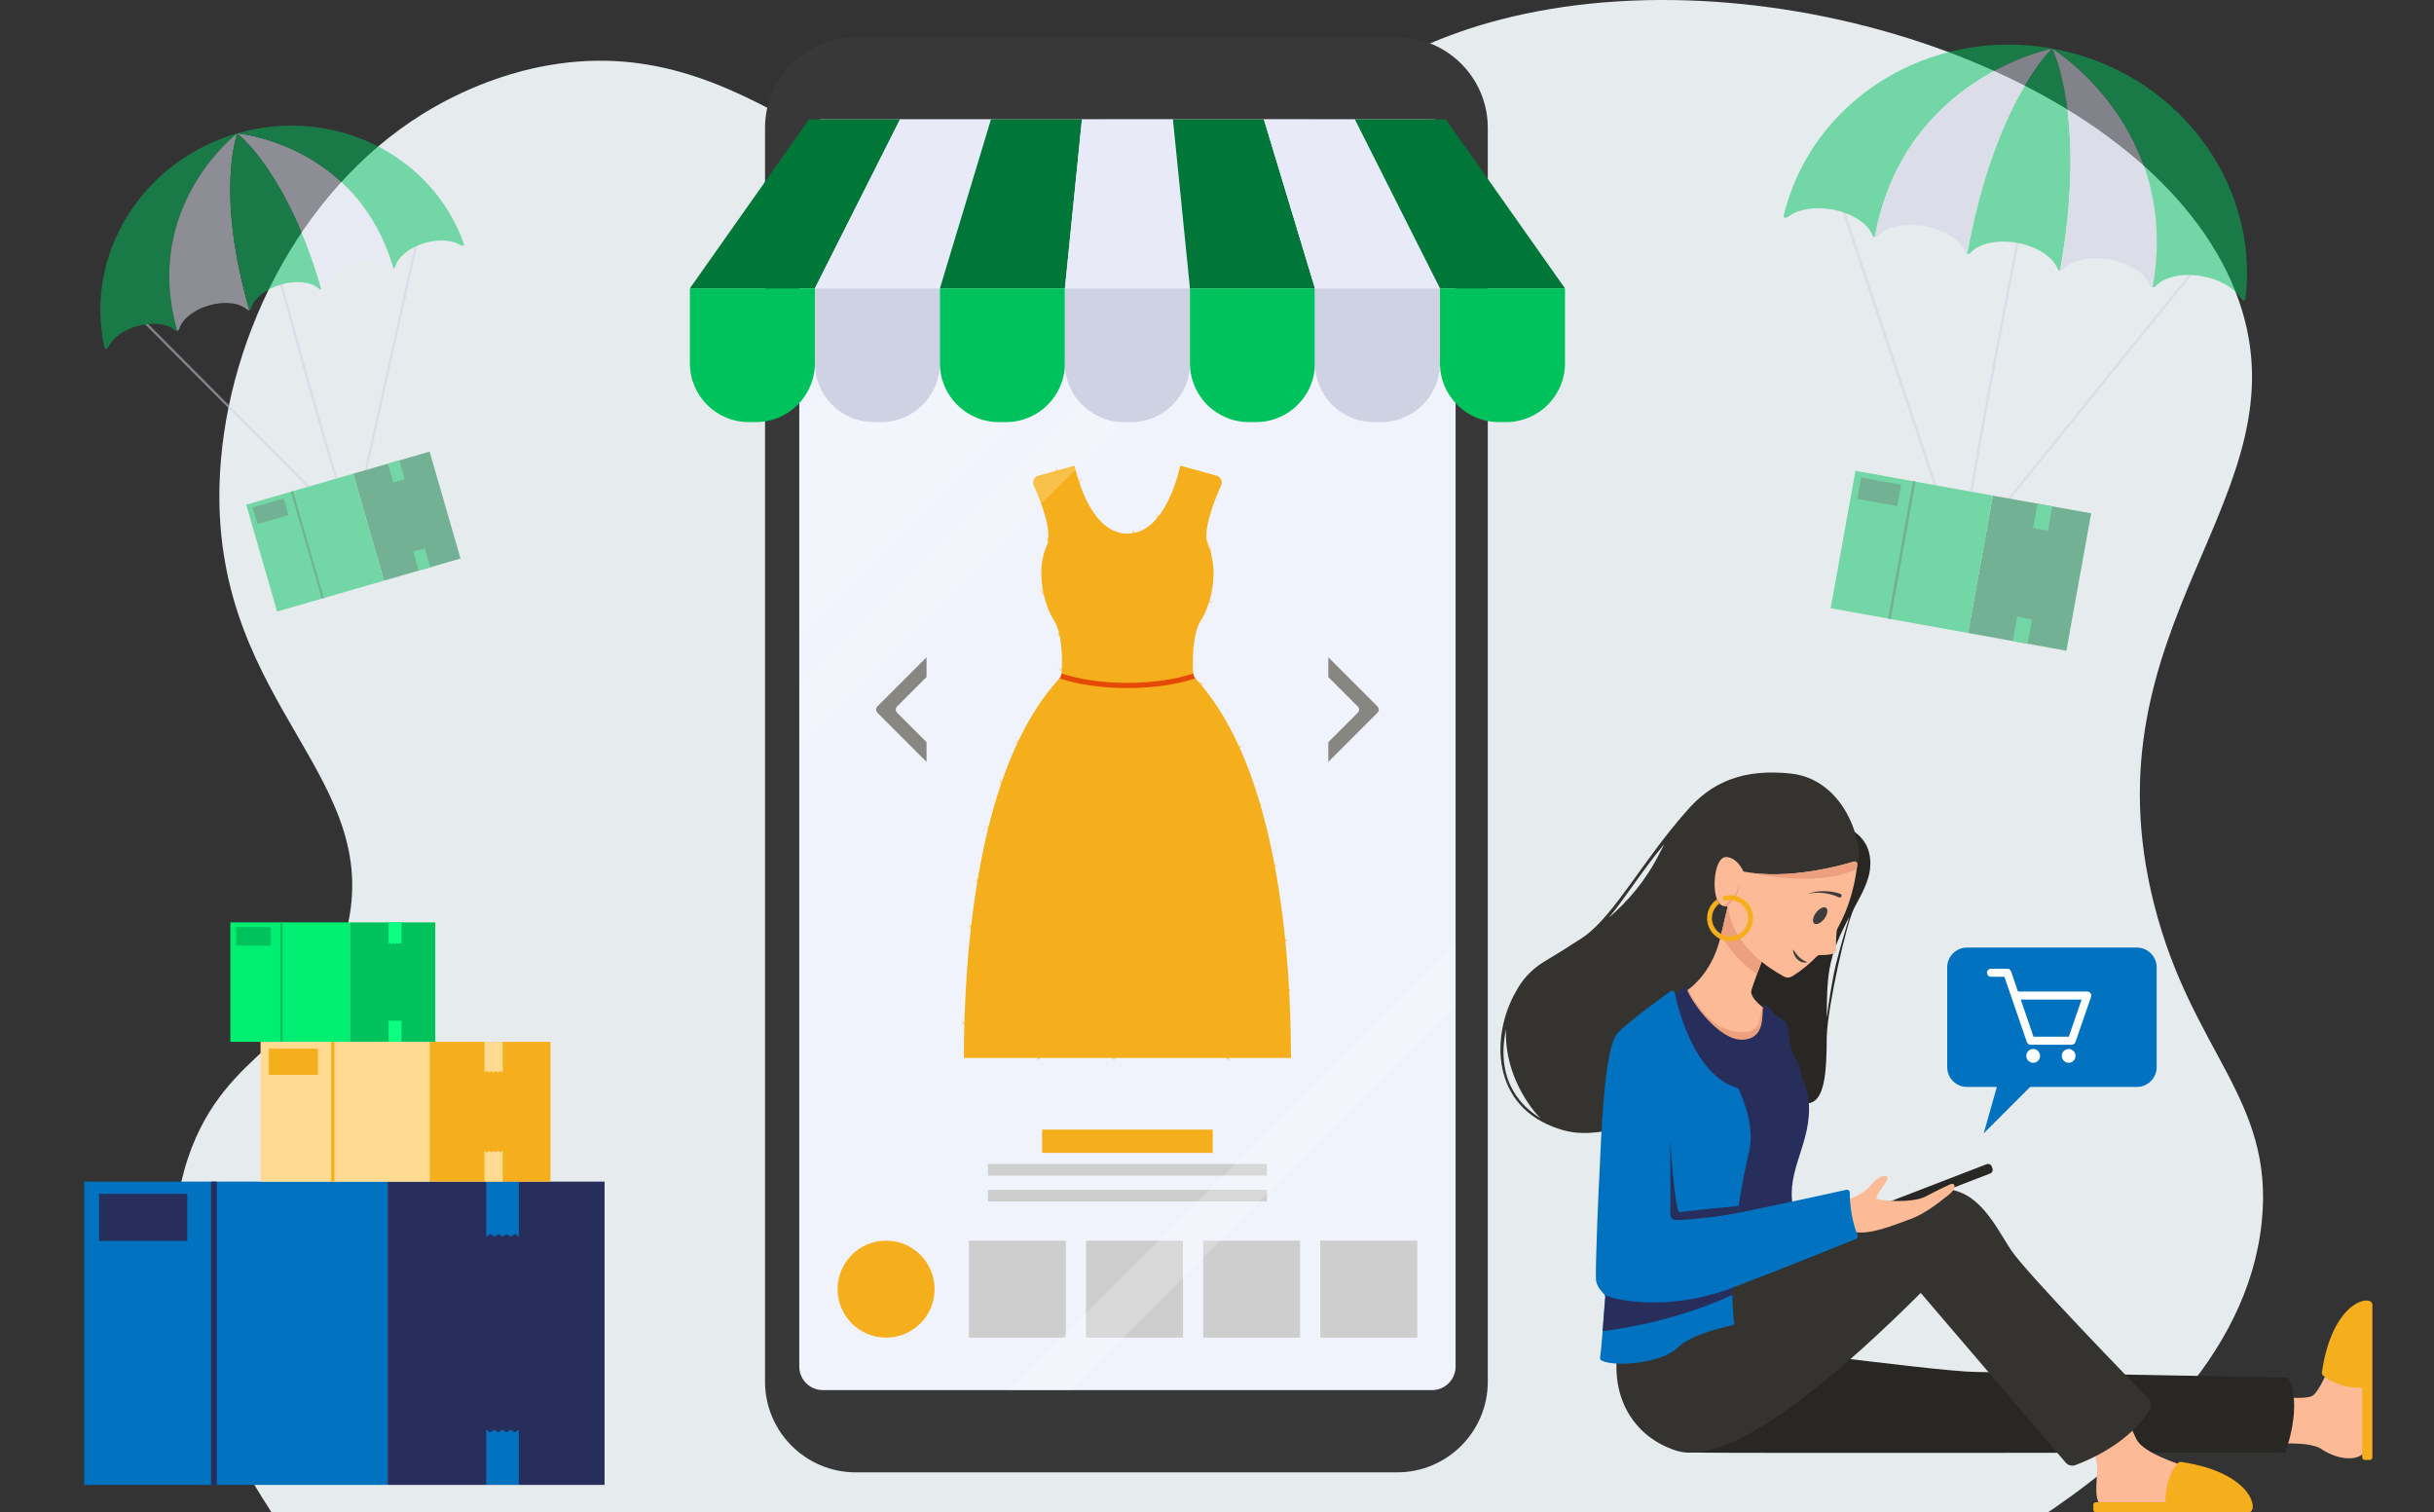 <svg width="655" height="407" viewBox="0 0 655 407" fill="none" xmlns="http://www.w3.org/2000/svg">
<rect x="0" y="0" width="655" height="407" fill="#333333" stroke="none"/>
<g clip-path="url(#clip0_41_4003)">
<path d="M548.12 409C572.914 392.653 604.947 365.687 608.664 328.659C611.983 295.607 589.853 283.29 579.709 243.472C560.356 167.51 620.871 133.741 602.522 81.002C582.542 23.575 484.492 -11.977 410.361 3.718C342.998 17.982 337.449 65.658 284.009 61.681C230.09 57.667 202.095 6.626 145.385 17.982C141.274 18.805 128.193 21.722 113.881 30.578C79.793 51.672 59.935 93.328 59.061 130.942C57.671 190.818 105.108 209.382 92.727 252.255C84.451 280.914 60.678 281.535 50.6 311.624C39.452 344.905 56.162 381.086 73.883 408.258C231.961 408.504 390.041 408.751 548.12 409Z" fill="#E6EBEE"/>
<path d="M375.948 10H230.296C216.808 10 205.873 20.935 205.873 34.422V371.794C205.873 385.282 216.808 396.217 230.296 396.217H375.948C389.437 396.217 400.372 385.282 400.372 371.794V34.423C400.371 20.935 389.436 10 375.948 10Z" fill="#383838"/>
<path d="M385.376 32.133H221.42C217.923 32.133 215.088 34.967 215.088 38.464V367.752C215.088 371.249 217.923 374.083 221.42 374.083H385.375C388.872 374.083 391.706 371.249 391.706 367.752V38.465C391.707 34.967 388.872 32.133 385.376 32.133Z" fill="#F0F3FC"/>
<path d="M321.779 182.672C321.368 182.226 321.118 181.663 321.084 181.057C320.933 178.367 320.742 170.611 323.22 166.858C325.576 163.288 328.354 153.932 325.091 146.794C323.412 143.122 326.836 134.586 328.599 130.653C329.087 129.567 328.491 128.307 327.343 127.991L317.606 125.31C317.606 125.31 314.072 143.606 303.399 143.606C292.726 143.606 289.191 125.31 289.191 125.31L279.455 127.991C278.307 128.307 277.711 129.567 278.198 130.653C279.962 134.586 283.385 143.122 281.707 146.794C278.444 153.933 281.222 163.289 283.578 166.858C286.055 170.611 285.864 178.367 285.713 181.057C285.679 181.662 285.429 182.226 285.018 182.672C262.457 207.127 259.39 258.507 259.39 284.711H303.399H347.408C347.406 258.507 344.34 207.126 321.779 182.672Z" fill="#F6AF1C"/>
<mask id="mask0_41_4003" style="mask-type:luminance" maskUnits="userSpaceOnUse" x="259" y="125" width="89" height="160">
<path d="M321.779 182.672C321.368 182.226 321.118 181.663 321.084 181.057C320.933 178.367 320.742 170.611 323.22 166.858C325.576 163.288 328.354 153.932 325.091 146.794C323.412 143.122 326.836 134.586 328.599 130.653C329.087 129.567 328.491 128.307 327.343 127.991L317.606 125.31C317.606 125.31 314.072 143.606 303.399 143.606C292.726 143.606 289.191 125.31 289.191 125.31L279.455 127.991C278.307 128.307 277.711 129.567 278.198 130.653C279.962 134.586 283.385 143.122 281.707 146.794C278.444 153.933 281.222 163.289 283.578 166.858C286.055 170.611 285.864 178.367 285.713 181.057C285.679 181.662 285.429 182.226 285.018 182.672C262.457 207.127 259.39 258.507 259.39 284.711H303.399H347.408C347.406 258.507 344.34 207.126 321.779 182.672Z" fill="white"/>
</mask>
<g mask="url(#mask0_41_4003)">
<path d="M281.39 233.266C279.042 233.266 277.132 231.356 277.132 229.008C277.132 226.66 279.042 224.75 281.39 224.75C283.738 224.75 285.648 226.66 285.648 229.008C285.648 231.357 283.737 233.266 281.39 233.266ZM281.39 225.451C279.429 225.451 277.832 227.047 277.832 229.008C277.832 230.97 279.429 232.566 281.39 232.566C283.352 232.566 284.947 230.97 284.947 229.008C284.947 227.047 283.352 225.451 281.39 225.451Z" fill="#F6AF1C"/>
<path d="M305.132 228.582C296.364 228.582 289.231 221.449 289.231 212.681C289.231 203.914 296.364 196.78 305.132 196.78C313.9 196.78 321.033 203.913 321.033 212.681C321.033 221.45 313.9 228.582 305.132 228.582ZM305.132 197.48C296.75 197.48 289.931 204.299 289.931 212.681C289.931 221.062 296.751 227.882 305.132 227.882C313.514 227.882 320.333 221.062 320.333 212.681C320.333 204.299 313.513 197.48 305.132 197.48Z" fill="#F6AF1C"/>
<path d="M320.122 250.156C316.719 250.156 313.951 247.388 313.951 243.984C313.951 240.582 316.719 237.812 320.122 237.812C323.525 237.812 326.294 240.581 326.294 243.984C326.294 247.388 323.525 250.156 320.122 250.156ZM320.122 238.513C317.106 238.513 314.651 240.968 314.651 243.984C314.651 247.002 317.105 249.456 320.122 249.456C323.139 249.456 325.594 247.001 325.594 243.984C325.594 240.968 323.14 238.513 320.122 238.513Z" fill="#F6AF1C"/>
<path d="M263.831 276.414C256.17 276.414 249.937 270.182 249.937 262.521C249.937 254.859 256.17 248.627 263.831 248.627C271.492 248.627 277.725 254.859 277.725 262.521C277.725 270.182 271.492 276.414 263.831 276.414ZM263.831 249.327C256.555 249.327 250.638 255.245 250.638 262.521C250.638 269.796 256.556 275.714 263.831 275.714C271.106 275.714 277.025 269.796 277.025 262.521C277.025 255.245 271.106 249.327 263.831 249.327Z" fill="#F6AF1C"/>
<path d="M274.162 213.032C270.368 213.032 267.282 209.945 267.282 206.15C267.282 202.356 270.369 199.269 274.162 199.269C277.957 199.269 281.044 202.356 281.044 206.15C281.044 209.945 277.957 213.032 274.162 213.032ZM274.162 199.969C270.755 199.969 267.982 202.742 267.982 206.15C267.982 209.558 270.755 212.331 274.162 212.331C277.57 212.331 280.344 209.558 280.344 206.15C280.344 202.742 277.57 199.969 274.162 199.969Z" fill="#F6AF1C"/>
<path d="M294.613 191.19C293.121 191.19 291.907 189.977 291.907 188.484C291.907 186.992 293.121 185.779 294.613 185.779C296.105 185.779 297.317 186.992 297.317 188.484C297.317 189.977 296.105 191.19 294.613 191.19ZM294.613 186.479C293.507 186.479 292.607 187.379 292.607 188.484C292.607 189.59 293.507 190.49 294.613 190.49C295.718 190.49 296.617 189.59 296.617 188.484C296.617 187.379 295.718 186.479 294.613 186.479Z" fill="#F6AF1C"/>
<path d="M322.556 184.338C316.164 184.338 310.964 179.138 310.964 172.746C310.964 166.354 316.164 161.154 322.556 161.154C328.949 161.154 334.149 166.354 334.149 172.746C334.149 179.137 328.949 184.338 322.556 184.338ZM322.556 161.854C316.55 161.854 311.665 166.74 311.665 172.746C311.665 178.752 316.55 183.637 322.556 183.637C328.562 183.637 333.448 178.751 333.448 172.746C333.448 166.74 328.562 161.854 322.556 161.854Z" fill="#F6AF1C"/>
<path d="M322.45 151.79C320.485 151.79 318.887 150.192 318.887 148.228C318.887 146.264 320.485 144.665 322.45 144.665C324.414 144.665 326.012 146.264 326.012 148.228C326.011 150.192 324.414 151.79 322.45 151.79ZM322.45 145.366C320.872 145.366 319.588 146.65 319.588 148.228C319.588 149.806 320.872 151.089 322.45 151.089C324.028 151.089 325.311 149.806 325.311 148.228C325.311 146.65 324.028 145.366 322.45 145.366Z" fill="#F6AF1C"/>
<path d="M286.288 180.644C283.394 180.644 281.04 178.289 281.04 175.395C281.04 172.501 283.394 170.146 286.288 170.146C289.182 170.146 291.537 172.501 291.537 175.395C291.537 178.289 289.182 180.644 286.288 180.644ZM286.288 170.848C283.781 170.848 281.74 172.888 281.74 175.396C281.74 177.903 283.78 179.944 286.288 179.944C288.797 179.944 290.837 177.903 290.837 175.396C290.837 172.888 288.796 170.848 286.288 170.848Z" fill="#F6AF1C"/>
<path d="M286.154 161.854C281.12 161.854 277.025 157.758 277.025 152.724C277.025 147.691 281.12 143.595 286.154 143.595C291.187 143.595 295.283 147.691 295.283 152.724C295.283 157.758 291.188 161.854 286.154 161.854ZM286.154 144.296C281.506 144.296 277.725 148.077 277.725 152.725C277.725 157.373 281.506 161.154 286.154 161.154C290.801 161.154 294.583 157.373 294.583 152.725C294.583 148.077 290.801 144.296 286.154 144.296Z" fill="#F6AF1C"/>
<path d="M301.146 177.599C299.712 177.599 298.545 176.432 298.545 174.997C298.545 173.562 299.712 172.396 301.146 172.396C302.581 172.396 303.747 173.562 303.747 174.997C303.747 176.432 302.581 177.599 301.146 177.599ZM301.146 173.096C300.098 173.096 299.245 173.949 299.245 174.997C299.245 176.045 300.098 176.898 301.146 176.898C302.194 176.898 303.047 176.045 303.047 174.997C303.047 173.949 302.194 173.096 301.146 173.096Z" fill="#F6AF1C"/>
<path d="M309.066 146.865C306.57 146.865 304.541 144.835 304.541 142.34C304.541 139.844 306.57 137.814 309.066 137.814C311.562 137.814 313.592 139.844 313.592 142.34C313.592 144.835 311.562 146.865 309.066 146.865ZM309.066 138.514C306.957 138.514 305.241 140.23 305.241 142.34C305.241 144.449 306.956 146.165 309.066 146.165C311.176 146.165 312.892 144.449 312.892 142.34C312.891 140.23 311.176 138.514 309.066 138.514Z" fill="#F6AF1C"/>
<path d="M288.296 130.377C285.918 130.377 283.984 128.443 283.984 126.066C283.984 123.688 285.919 121.754 288.296 121.754C290.673 121.754 292.607 123.688 292.607 126.066C292.607 128.443 290.673 130.377 288.296 130.377ZM288.296 122.454C286.305 122.454 284.684 124.074 284.684 126.065C284.684 128.057 286.304 129.676 288.296 129.676C290.287 129.676 291.907 128.057 291.907 126.065C291.907 124.074 290.287 122.454 288.296 122.454Z" fill="#F6AF1C"/>
<path d="M303.552 271.917C298.37 271.917 294.155 267.701 294.155 262.52C294.155 257.339 298.37 253.124 303.552 253.124C308.733 253.124 312.95 257.339 312.95 262.52C312.95 267.701 308.734 271.917 303.552 271.917ZM303.552 253.824C298.756 253.824 294.855 257.725 294.855 262.52C294.855 267.316 298.756 271.217 303.552 271.217C308.348 271.217 312.249 267.316 312.249 262.52C312.249 257.725 308.348 253.824 303.552 253.824Z" fill="#F6AF1C"/>
<path d="M343.969 295.043C335.924 295.043 329.38 288.498 329.38 280.453C329.38 272.408 335.924 265.863 343.969 265.863C352.014 265.863 358.559 272.408 358.559 280.453C358.559 288.498 352.014 295.043 343.969 295.043ZM343.969 266.564C336.311 266.564 330.08 272.794 330.08 280.454C330.08 288.112 336.311 294.343 343.969 294.343C351.628 294.343 357.859 288.112 357.859 280.454C357.859 272.794 351.628 266.564 343.969 266.564Z" fill="#F6AF1C"/>
<path d="M343.702 253.717C337.871 253.717 333.127 248.972 333.127 243.141C333.127 237.31 337.871 232.566 343.702 232.566C349.532 232.566 354.277 237.31 354.277 243.141C354.277 248.972 349.533 253.717 343.702 253.717ZM343.702 233.266C338.257 233.266 333.827 237.696 333.827 243.141C333.827 248.586 338.256 253.016 343.702 253.016C349.147 253.016 353.576 248.586 353.576 243.141C353.576 237.696 349.147 233.266 343.702 233.266Z" fill="#F6AF1C"/>
<path d="M289.581 295.044C283.779 295.044 279.059 290.323 279.059 284.522C279.059 278.72 283.779 274 289.581 274C295.382 274 300.102 278.72 300.102 284.522C300.102 290.323 295.382 295.044 289.581 295.044ZM289.581 274.701C284.165 274.701 279.76 279.106 279.76 284.522C279.76 289.937 284.165 294.343 289.581 294.343C294.996 294.343 299.401 289.937 299.401 284.522C299.401 279.107 294.996 274.701 289.581 274.701Z" fill="#F6AF1C"/>
<path d="M292.498 247.132C289.929 247.132 287.839 245.042 287.839 242.472C287.839 239.903 289.929 237.812 292.498 237.812C295.067 237.812 297.157 239.903 297.157 242.472C297.158 245.042 295.067 247.132 292.498 247.132ZM292.498 238.513C290.314 238.513 288.539 240.289 288.539 242.472C288.539 244.656 290.314 246.431 292.498 246.431C294.681 246.431 296.457 244.655 296.457 242.472C296.457 240.289 294.681 238.513 292.498 238.513Z" fill="#F6AF1C"/>
<path d="M264.955 237.656C260.689 237.656 257.217 234.185 257.217 229.918C257.217 225.652 260.688 222.18 264.955 222.18C269.221 222.18 272.693 225.652 272.693 229.918C272.693 234.185 269.222 237.656 264.955 237.656ZM264.955 222.881C261.074 222.881 257.918 226.038 257.918 229.918C257.918 233.799 261.074 236.956 264.955 236.956C268.835 236.956 271.992 233.799 271.992 229.918C271.992 226.038 268.835 222.881 264.955 222.881Z" fill="#F6AF1C"/>
<path d="M335.695 217.589C330.94 217.589 327.07 213.72 327.07 208.965C327.07 204.209 330.939 200.34 335.695 200.34C340.451 200.34 344.319 204.209 344.319 208.965C344.319 213.72 340.451 217.589 335.695 217.589ZM335.695 201.04C331.325 201.04 327.771 204.595 327.771 208.965C327.771 213.334 331.325 216.889 335.695 216.889C340.065 216.889 343.619 213.334 343.619 208.965C343.619 204.595 340.065 201.04 335.695 201.04Z" fill="#F6AF1C"/>
</g>
<path d="M321.676 182.548C316.795 184.194 310.435 185.167 303.396 185.167C296.364 185.167 290.012 184.194 285.123 182.555C285.424 182.184 285.628 181.736 285.691 181.252C290.446 182.807 296.68 183.767 303.396 183.767C310.113 183.767 316.346 182.807 321.102 181.252C321.165 181.736 321.368 182.176 321.676 182.548Z" fill="#E54A05"/>
<path d="M357.457 176.884V182.184L365.386 190.113C365.851 190.578 365.851 191.332 365.386 191.798L357.457 199.726V205.027L370.686 191.798C371.152 191.332 371.152 190.578 370.686 190.113L357.457 176.884Z" fill="#878681"/>
<path d="M249.338 176.884V182.184L241.41 190.113C240.944 190.578 240.944 191.332 241.41 191.798L249.338 199.726V205.027L236.109 191.798C235.644 191.332 235.644 190.578 236.109 190.113L249.338 176.884Z" fill="#878681"/>
<path d="M326.354 303.985H280.44V310.246H326.354V303.985Z" fill="#F6AF1C"/>
<path d="M340.926 313.227H265.868V316.357H340.926V313.227Z" fill="#CECECE"/>
<path d="M340.926 320.184H265.868V323.314H340.926V320.184Z" fill="#CECECE"/>
<path d="M238.452 359.963C245.659 359.963 251.501 354.121 251.501 346.914C251.501 339.706 245.659 333.864 238.452 333.864C231.244 333.864 225.402 339.706 225.402 346.914C225.402 354.121 231.244 359.963 238.452 359.963Z" fill="#F6AF1C"/>
<path d="M286.835 333.864H260.736V359.963H286.835V333.864Z" fill="#CECECE"/>
<path d="M318.354 333.864H292.255V359.963H318.354V333.864Z" fill="#CECECE"/>
<path d="M349.874 333.864H323.775V359.963H349.874V333.864Z" fill="#CECECE"/>
<path d="M381.394 333.864H355.295V359.963H381.394V333.864Z" fill="#CECECE"/>
<g opacity="0.2">
<path d="M353.933 32.134L215.09 170.978V113.258L296.207 32.134H353.933Z" fill="white"/>
<path d="M383.641 32.134L215.09 200.685V184.098L367.053 32.134H383.641Z" fill="white"/>
<path d="M391.704 253.94V270.527L288.149 374.082H271.562L391.704 253.94Z" fill="white"/>
</g>
<path d="M242.194 32.133L219.293 77.6H185.651L217.711 32.133H242.194Z" fill="#007739"/>
<path d="M266.671 32.133L252.935 77.6H219.293L242.194 32.133H266.671Z" fill="#E8EAF7"/>
<path d="M291.155 32.133L286.577 77.6H252.935L266.671 32.133H291.155Z" fill="#007739"/>
<path d="M320.219 77.6H286.577L291.156 32.133H315.64L320.219 77.6Z" fill="#E8EAF7"/>
<path d="M353.86 77.6H320.219L315.64 32.133H340.117L353.86 77.6Z" fill="#007739"/>
<path d="M387.502 77.6H353.86L340.116 32.133H364.601L387.502 77.6Z" fill="#E8EAF7"/>
<path d="M421.144 77.6H387.502L364.601 32.133H389.084L421.144 77.6Z" fill="#007739"/>
<path d="M203.445 113.587H201.5C192.747 113.587 185.651 106.492 185.651 97.739V77.6H219.293V97.739C219.293 106.491 212.198 113.587 203.445 113.587Z" fill="#00C25D"/>
<path d="M237.086 113.587H235.141C226.388 113.587 219.293 106.492 219.293 97.739V77.6H252.935V97.739C252.935 106.491 245.839 113.587 237.086 113.587Z" fill="#CFD2E2"/>
<path d="M270.728 113.587H268.783C260.03 113.587 252.934 106.492 252.934 97.739V77.6H286.576V97.739C286.576 106.491 279.48 113.587 270.728 113.587Z" fill="#00C25D"/>
<path d="M304.37 113.587H302.425C293.672 113.587 286.577 106.492 286.577 97.739V77.6H320.218V97.739C320.218 106.491 313.123 113.587 304.37 113.587Z" fill="#CFD2E2"/>
<path d="M338.011 113.587H336.066C327.314 113.587 320.218 106.492 320.218 97.739V77.6H353.86V97.739C353.86 106.491 346.764 113.587 338.011 113.587Z" fill="#00C25D"/>
<path d="M371.653 113.587H369.708C360.955 113.587 353.86 106.492 353.86 97.739V77.6H387.502V97.739C387.501 106.491 380.406 113.587 371.653 113.587Z" fill="#CFD2E2"/>
<path d="M405.294 113.587H403.349C394.597 113.587 387.501 106.492 387.501 97.739V77.6H421.143V97.739C421.143 106.491 414.048 113.587 405.294 113.587Z" fill="#00C25D"/>
<path d="M495.329 222.092C495.329 222.092 474.765 219.238 464.839 220.061C454.913 220.884 435.367 268.692 445.513 278.29C455.66 287.889 481.941 299.642 487.865 296.521C491.229 294.749 491.559 287.25 491.584 278.958V278.959C491.833 270.84 496.873 248.255 499.018 244.265C501.101 240.452 502.913 237.044 503.246 233.781C504.234 224.078 495.329 222.092 495.329 222.092ZM494.101 259.329C493.046 263.603 492.094 270.083 491.585 273.857C491.593 269.165 491.679 264.537 492.316 260.831C493.24 255.46 495.463 250.861 497.668 246.748C496.715 249.869 495.094 255.303 494.101 259.329Z" fill="#282723"/>
<path d="M481.776 208.149C469.42 206.889 460.664 210.149 453.616 218.553C453.608 218.556 453.604 218.558 453.604 218.558C442.074 231.626 434.534 246.075 426.415 251.943C426.06 252.187 425.706 252.428 425.352 252.665C422.127 254.684 421.359 255.195 421.643 255.055C419.415 256.443 417.267 257.719 415.28 258.949C411.987 260.989 409.508 263.784 407.833 267.042L407.831 267.029C401.254 278.638 401.032 297.949 419.72 303.855C420.068 303.974 420.421 304.085 420.779 304.182C420.785 304.184 420.789 304.186 420.795 304.188L420.793 304.186C434.089 307.812 453.944 296.88 455.673 286.968C457.806 274.737 464.634 239.606 475.158 238.042C485.683 236.477 498.844 234.391 498.844 234.391C502.791 232.15 498.524 209.855 481.776 208.149ZM405.278 276.97C404.944 284.208 407.451 292.176 412.851 299.049C413.39 299.735 413.976 300.351 414.6 300.906C410.265 298.367 402.19 291.538 405.278 276.97ZM432.935 246.95C436.594 242.718 442.244 233.803 447.884 227.149C447.472 227.907 447.063 228.681 446.661 229.486C442.894 237.019 438.03 242.568 432.935 246.95Z" fill="#34332F"/>
<path d="M609.077 375.633C609.077 375.633 618.837 376.754 621.911 375.8C624.984 374.847 629.837 359.426 631.94 355.526C634.042 351.626 637.858 350.24 638.101 358.473C638.344 366.706 637.56 384.725 637.127 388.522C636.494 394.058 629.028 392.943 624.767 389.986C620.939 387.329 608.508 388.892 608.508 388.892L609.077 375.633Z" fill="#FCBA97"/>
<path d="M453.773 390.875C462.987 391.121 614.983 390.875 614.983 390.875C614.983 390.875 619.85 378.087 615.684 370.728C615.684 370.728 544.038 369.339 531.819 369.201C519.601 369.062 461.145 360.454 452.675 361.425C444.205 362.397 453.773 390.875 453.773 390.875Z" fill="#282723"/>
<path d="M560.218 384.391C560.218 384.391 564.722 390.642 564.355 396.157C563.987 401.672 563.527 405.35 567.48 406.269C571.433 407.188 592.943 406.269 599.194 406.269C605.445 406.269 606.272 400.846 596.896 397.628C587.519 394.41 576.857 391.441 574.834 387.135C572.812 382.828 569.503 375.291 569.503 375.291L560.218 384.391Z" fill="#FCBA97"/>
<path d="M436.885 356.794C431.469 372.941 438.063 386.092 450.909 390.319C466.323 395.391 497.551 367.248 516.874 347.924C516.874 347.924 548.391 384.754 555.868 393.577C556.513 394.339 557.561 394.607 558.497 394.26C562.521 392.766 573.169 388.133 578.552 379.295C579.108 378.383 578.956 377.207 578.211 376.441C572.125 370.186 545.334 342.55 541.267 336.519C536.674 329.709 530.619 315.303 516.539 321.555C502.461 327.808 436.885 356.794 436.885 356.794Z" fill="#34332F"/>
<path d="M586.062 393.731C585.112 394.785 582.717 398.051 582.717 404.25H564.03C563.643 404.25 563.33 404.564 563.33 404.95V406.3C563.33 406.687 563.643 407 564.03 407H605.087C607.952 407 606.585 396.313 586.946 393.417C586.618 393.369 586.284 393.485 586.062 393.731Z" fill="#F6AF1C"/>
<path d="M625.15 370.138C626.203 371.089 629.469 373.484 635.669 373.484V392.171C635.669 392.558 635.983 392.871 636.369 392.871H637.719C638.106 392.871 638.419 392.557 638.419 392.171V351.114C638.419 348.249 627.732 349.616 624.836 369.255C624.787 369.583 624.903 369.916 625.15 370.138Z" fill="#F6AF1C"/>
<path d="M506.965 325.692L506.758 325.155C506.549 324.614 506.819 324.006 507.36 323.797L534.618 313.29C535.159 313.081 535.767 313.351 535.975 313.892L536.182 314.429C536.391 314.97 536.121 315.578 535.58 315.787L508.323 326.294C507.781 326.502 507.173 326.233 506.965 325.692Z" fill="#282723"/>
<path d="M467.807 282.978C457.826 283.431 452.245 272.366 452.855 267.251C452.855 267.251 453.407 266.975 454.26 266.344C456.559 264.65 461.063 260.389 463.04 252.036C463.066 251.924 463.093 251.813 463.119 251.701C465.765 240.525 466.218 237.865 466.218 237.865L474.866 256.777C474.866 256.777 473.809 259.463 472.831 262.109C472.2 263.816 471.596 265.497 471.327 266.436C470.9 267.927 472.759 269.779 474.203 270.941C475.063 271.644 475.779 272.103 475.779 272.103C475.779 272.103 477.782 282.532 467.807 282.978Z" fill="#FCBA97"/>
<path d="M474.867 256.777C474.867 256.777 473.809 259.463 472.831 262.11C468.031 259.043 464.872 254.683 463.119 251.702C465.765 240.525 466.218 237.866 466.218 237.866L474.867 256.777Z" fill="#EDA07E"/>
<path d="M467.807 282.978C457.826 283.431 452.245 272.366 452.855 267.251C452.855 267.251 453.407 266.975 454.26 266.344C454.904 267.54 459.034 274.934 464.117 276.759C469.646 278.755 473.054 277.954 473.671 273.837C473.855 272.602 474.039 271.657 474.203 270.941C475.063 271.644 475.779 272.103 475.779 272.103C475.779 272.103 477.782 282.532 467.807 282.978Z" fill="#EDA07E"/>
<path d="M496.593 322.975C496.593 322.975 500.954 321.999 503.362 319.005C505.769 316.011 508.438 315.881 507.852 317.378C507.267 318.875 504.663 321.739 504.989 322.454C505.314 323.17 514.554 323.855 518.069 322.032C521.584 320.21 523.461 319.32 524.77 318.723C526.257 318.046 526.598 319.864 524.356 321.584C522.114 323.305 518.102 326.668 513.93 328.128C509.759 329.588 503.189 332.508 498.601 331.465C494.013 330.422 496.593 322.975 496.593 322.975Z" fill="#FCBA97"/>
<path d="M477.046 272.53L480.101 274.698C480.702 275.125 481.084 275.796 481.135 276.531C481.278 278.581 481.767 282.909 483.403 285.345C485.6 288.616 484.965 295.059 484.965 295.059L475.945 283.246L477.046 272.53Z" fill="#282E5B"/>
<path d="M452.834 265.869C453.236 265.561 453.821 265.737 453.98 266.217C455.113 269.643 462.733 280.132 468.993 279.787C475.284 279.441 474.001 272.861 474.508 270.712C474.574 270.435 474.903 270.323 475.127 270.498L476.826 271.827C476.944 271.919 477.016 272.053 477.024 272.202C477.087 273.252 477.41 277.67 478.579 280.434C479.913 283.588 486.825 288.575 486.825 298.4C486.825 309.087 479.926 316.109 482.911 326.519L463.462 331.95L447.879 269.678L452.834 265.869Z" fill="#282E5B"/>
<path d="M453.387 274.771C456.046 280.939 460.666 288.857 467.257 290.331C467.905 290.476 468.481 290.838 468.89 291.362C470.373 293.261 473.705 299.439 472.267 308.43C470.379 320.227 468.106 325.247 469.286 329.022C470.466 332.797 461.893 338.224 457.017 322.101C452.14 305.978 446.448 280.102 447.878 275.226C447.893 275.177 447.907 275.128 447.921 275.08C448.693 272.466 452.307 272.268 453.387 274.771Z" fill="#282E5B"/>
<path d="M499.491 333.396C494.987 335.169 479.713 341.446 466.566 346.384C466.264 346.503 466.074 346.798 466.094 347.12C466.186 348.63 466.376 354.76 466.691 355.712C466.822 356.126 466.56 356.559 466.14 356.645C463.408 357.223 454.924 359.232 451.371 362.739C447.3 366.757 434.633 368.018 430.969 366.114C430.687 365.969 430.542 365.654 430.595 365.339C430.851 363.848 431.619 354.258 431.993 348.952C432.006 348.735 431.921 348.519 431.77 348.368C430.352 346.975 429.544 345.511 429.485 344.362C429.288 340.612 430.174 319.796 430.509 314.103C430.838 308.41 431.455 282.15 435.303 277.987C437.798 275.288 446.617 268.846 449.526 266.745C449.959 266.436 450.564 266.666 450.675 267.192C451.654 271.808 456.066 289.36 467.446 292.755C467.65 292.814 467.814 292.946 467.906 293.136C468.681 294.765 472.306 302.894 470.73 309.69C469.777 313.814 468.74 318.568 467.873 324.518C467.827 324.8 467.788 325.089 467.748 325.378C467.676 325.877 468.116 326.304 468.609 326.212C468.694 326.199 468.786 326.179 468.871 326.159C480.251 323.841 493.365 320.952 496.878 320.177C497.337 320.079 497.771 320.433 497.771 320.906C497.804 326.777 499.255 330.874 499.905 332.43C500.069 332.812 499.879 333.245 499.491 333.396Z" fill="#0072C0"/>
<path d="M499.8 232.618C499.76 233.006 499.708 233.406 499.655 233.82C499.051 238.364 497.639 244.261 494.435 249.947C494.336 250.125 494.271 250.322 494.258 250.525C494.113 252.062 494.008 253.953 494.159 255.325C494.225 255.943 493.85 256.521 493.253 256.672C492.445 256.869 491.25 257.072 489.832 257.006C489.49 256.987 489.162 257.112 488.926 257.355C487.061 259.292 484.894 261.097 482.352 262.7C481.643 263.146 480.763 263.179 480.034 262.772C476.659 260.881 466.474 255.037 464.951 243.821C464.57 243.9 464.176 243.913 463.789 243.801C463.237 243.663 462.705 243.276 462.285 242.514C460.564 239.415 461.366 230.241 464.747 230.635C467.131 230.911 468.563 233.216 469.193 234.555C469.193 234.555 469.226 234.562 469.285 234.575C481.21 236.808 495.032 233.032 498.874 231.856C499.366 231.705 499.859 232.106 499.8 232.618Z" fill="#FCBA97"/>
<path d="M499.8 232.619C499.76 233.006 499.708 233.407 499.655 233.82C489.313 239.093 470.743 234.917 469.285 234.576C481.21 236.808 495.032 233.032 498.874 231.857C499.366 231.706 499.859 232.106 499.8 232.619Z" fill="#EDA07E"/>
<path d="M468.129 237.681C468.096 240.984 464.951 243.821 464.951 243.821C464.57 243.9 464.176 243.913 463.789 243.801C467.637 241.333 468.129 237.681 468.129 237.681Z" fill="#EDA07E"/>
<path d="M468.608 326.212C460.88 327.794 454.09 328.215 451.095 328.32C450.209 328.353 449.48 327.643 449.493 326.757C449.559 320.683 449.46 306.617 449.46 306.617C449.46 306.617 450.636 326.442 452.034 326.192C453.144 325.995 463.657 324.938 467.873 324.518C467.827 324.8 467.788 325.089 467.748 325.378C467.676 325.877 468.116 326.304 468.608 326.212Z" fill="#282E5B"/>
<path d="M431.281 358.194C436.447 357.637 451.776 355.182 466.159 348.469C466.134 347.893 466.111 347.416 466.093 347.12C466.074 346.798 466.264 346.503 466.566 346.385C448.252 353.516 432.676 349.425 431.77 348.368C431.921 348.519 432.006 348.735 431.993 348.952C431.813 351.502 431.543 355.04 431.281 358.194Z" fill="#282E5B"/>
<path d="M491.04 247.089C490.207 248.284 488.985 248.953 488.311 248.584C487.636 248.215 487.765 246.947 488.598 245.752C489.43 244.557 490.652 243.888 491.327 244.257C492.002 244.626 491.873 245.894 491.04 247.089Z" fill="#3D3D3D"/>
<path d="M494.821 241.47C494.237 241.173 493.542 240.924 492.863 240.737C492.176 240.548 491.471 240.405 490.756 240.328C489.327 240.159 487.859 240.229 486.422 240.515C487.814 240.062 489.292 239.811 490.784 239.811C491.531 239.803 492.28 239.864 493.025 239.977C493.776 240.096 494.495 240.251 495.257 240.53C495.526 240.629 495.665 240.927 495.566 241.197C495.468 241.466 495.17 241.605 494.9 241.505C494.881 241.498 494.864 241.491 494.846 241.482L494.821 241.47Z" fill="#3D3D3D"/>
<path d="M482.516 255.516C483.095 256.279 483.591 256.983 484.186 257.576C484.479 257.877 484.805 258.121 485.156 258.351C485.513 258.576 485.912 258.735 486.367 258.909C485.913 259.038 485.389 259.074 484.912 258.906C484.431 258.755 483.995 258.473 483.639 258.127C482.952 257.412 482.518 256.485 482.516 255.516Z" fill="#3D3D3D"/>
<path d="M465.562 240.912C465.054 240.912 464.551 240.974 464.065 241.095C463.714 241.182 463.5 241.539 463.586 241.891C463.674 242.242 464.031 242.459 464.383 242.369C464.765 242.273 465.162 242.225 465.562 242.225C468.246 242.225 470.429 244.408 470.429 247.092C470.429 249.776 468.246 251.959 465.562 251.959H465.561V251.957C462.882 251.957 460.695 249.777 460.695 247.091C460.695 245.489 461.463 244.031 462.724 243.138C462.566 242.967 462.422 242.757 462.284 242.514C462.199 242.363 462.12 242.193 462.048 242.009C460.393 243.145 459.382 245.023 459.382 247.091C459.382 250.496 462.147 253.265 465.552 253.27C465.555 253.27 465.559 253.272 465.563 253.272C468.971 253.272 471.743 250.499 471.743 247.091C471.743 243.685 468.97 240.912 465.562 240.912Z" fill="#F6AF1C"/>
<path d="M575.042 255H529.327C526.386 255 524.002 257.384 524.002 260.325V287.171C524.002 290.111 526.386 292.495 529.327 292.495H537.364L533.819 305L546.316 292.495H575.041C577.981 292.495 580.366 290.111 580.366 287.171V260.325C580.366 257.384 577.981 255 575.042 255Z" fill="#0072C0"/>
<path d="M562.565 267.279C562.361 266.995 562.033 266.825 561.684 266.825H543.047L541.186 261.416C541.036 260.98 540.625 260.687 540.164 260.687L535.783 260.692C535.185 260.692 534.702 261.177 534.702 261.774C534.703 262.372 535.187 262.855 535.784 262.855L539.393 262.85L541.254 268.259L545.432 280.416C545.582 280.852 545.992 281.146 546.454 281.146H557.497C557.958 281.146 558.369 280.853 558.519 280.417L562.705 268.259C562.821 267.929 562.767 267.564 562.565 267.279ZM556.727 278.983H547.227L543.793 268.988H560.168L556.727 278.983Z" fill="white"/>
<path d="M547.139 285.997C548.163 285.997 548.994 285.167 548.994 284.142C548.994 283.118 548.163 282.288 547.139 282.288C546.115 282.288 545.285 283.118 545.285 284.142C545.285 285.167 546.115 285.997 547.139 285.997Z" fill="white"/>
<path d="M558.54 284.142C558.54 285.167 557.71 285.997 556.686 285.997C555.661 285.997 554.831 285.167 554.831 284.142C554.831 283.118 555.661 282.288 556.686 282.288C557.709 282.288 558.54 283.119 558.54 284.142Z" fill="white"/>
<path d="M162.692 317.977H104.3V399.593H162.692V317.977Z" fill="#282E5B"/>
<path d="M104.3 317.978H22.685V399.593H104.3V317.978Z" fill="#0072C0"/>
<path d="M130.842 317.977V328.734V330.862V332.787L131.943 332.063L133.045 332.787L134.145 332.063L135.242 332.787L136.342 332.063L137.439 332.787L138.535 332.063L139.633 332.787V330.862V328.734V317.977H130.842Z" fill="#0072C0"/>
<path d="M139.634 399.556V388.799V386.672V384.746L138.532 385.47L137.431 384.746L136.33 385.47L135.234 384.746L134.135 385.47L133.037 384.746L131.941 385.47L130.842 384.746V386.672V388.799V399.556H139.634Z" fill="#0072C0"/>
<path d="M58.35 317.977H56.801V399.593H58.35V317.977Z" fill="#282E5B"/>
<path d="M50.388 321.264H26.666V333.933H50.388V321.264Z" fill="#282E5B"/>
<path d="M117.137 248.212H94.135V280.363H117.137V248.212Z" fill="#00C25D"/>
<path d="M94.135 248.212H61.983V280.363H94.135V248.212Z" fill="#00EF73"/>
<path d="M104.591 248.212V252.449V253.287V254.046L105.025 253.761L105.459 254.046L105.892 253.761L106.324 254.046L106.757 253.761L107.19 254.046L107.622 253.761L108.054 254.046V253.287V252.449V248.212H104.591Z" fill="#0CFF81"/>
<path d="M108.054 280.349V276.111V275.273V274.514L107.62 274.799L107.186 274.514L106.753 274.799L106.321 274.514L105.887 274.799L105.455 274.514L105.023 274.799L104.591 274.514V275.273V276.111V280.349H108.054Z" fill="#0CFF81"/>
<path d="M76.033 248.212H75.423V280.363H76.033V248.212Z" fill="#00C25D"/>
<path d="M72.896 249.506H63.551V254.497H72.896V249.506Z" fill="#00C25D"/>
<path d="M148.132 280.364H115.596V317.978H148.132V280.364Z" fill="#F6AF1C"/>
<path d="M115.596 280.364H70.119V317.978H115.596V280.364Z" fill="#FFDB92"/>
<path d="M130.385 280.364V286.358V287.543V288.616L130.999 288.213L131.613 288.616L132.226 288.213L132.837 288.616L133.45 288.213L134.062 288.616L134.672 288.213L135.284 288.616V287.543V286.358V280.364H130.385Z" fill="#FFDB92"/>
<path d="M135.284 317.957V311.963V310.778V309.705L134.67 310.108L134.056 309.705L133.444 310.108L132.832 309.705L132.22 310.108L131.608 309.705L130.998 310.108L130.386 309.705V310.778V311.963V317.957H135.284Z" fill="#FFDB92"/>
<path d="M89.992 280.364H89.129V317.978H89.992V280.364Z" fill="#F6AF1C"/>
<path d="M85.555 282.195H72.337V289.255H85.555V282.195Z" fill="#F6AF1C"/>
<g opacity="0.5">
<path d="M529.552 141.01L529.302 140.844C528.026 138.971 543.05 62.824 546.075 47.577L546.719 47.705C539.55 83.839 529.144 138.371 529.861 140.507C529.849 140.47 529.785 140.385 529.668 140.364L529.552 141.01Z" fill="#CFD2E2"/>
<path d="M495.056 52.645L494.432 52.854L523.117 138.647L523.741 138.439L495.056 52.645Z" fill="#CFD2E2"/>
<path d="M592.064 70.165L535.165 140.489L535.675 140.902L592.575 70.578L592.064 70.165Z" fill="#CFD2E2"/>
<path d="M552.268 13.061C552.268 13.061 512.291 20.75 504.52 63.825C504.241 63.767 503.992 63.59 503.881 63.296C502.659 60.175 498.429 57.346 493.03 56.371C488.279 55.514 483.876 56.326 481.365 58.228C481.357 58.226 481.357 58.226 481.357 58.226C480.207 58.939 479.908 58.612 480.023 57.884C487.573 26.973 519.123 7.081 552.268 13.061Z" fill="#00C25D"/>
<path d="M552.268 13.06C552.268 13.06 536.809 27.348 529.417 68.316C529.147 68.26 528.891 68.081 528.78 67.788C527.565 64.668 523.327 61.837 517.927 60.863C512.535 59.889 507.575 61.062 505.339 63.558C505.124 63.8 504.805 63.883 504.519 63.824C512.291 20.749 552.268 13.06 552.268 13.06Z" fill="#CFD2E2"/>
<path d="M554.369 72.818C554.073 72.773 553.802 72.591 553.686 72.281C552.463 69.16 548.226 66.329 542.833 65.356C537.434 64.382 532.474 65.553 530.245 68.052C530.023 68.292 529.704 68.375 529.418 68.316C536.809 27.348 552.268 13.06 552.268 13.06C552.268 13.06 561.76 31.85 554.369 72.818Z" fill="#00C25D"/>
<path d="M579.267 77.31C578.979 77.266 578.709 77.077 578.584 76.773C577.362 73.652 573.131 70.823 567.732 69.848C562.332 68.874 557.38 70.047 555.144 72.544C554.937 72.78 554.65 72.86 554.369 72.818C561.76 31.849 552.269 13.06 552.269 13.06C552.269 13.06 587.039 34.234 579.267 77.31Z" fill="#CFD2E2"/>
<path d="M604.288 80.304C604.208 80.703 604.055 80.948 603.783 80.899C603.571 80.861 603.291 80.638 602.918 80.158C601.23 77.498 597.38 75.198 592.629 74.341C587.238 73.368 582.277 74.54 580.049 77.038C579.843 77.274 579.547 77.353 579.267 77.31C587.038 34.234 552.268 13.06 552.268 13.06C585.405 19.039 608.016 48.702 604.288 80.304Z" fill="#00C25D"/>
<path d="M562.74 138.14L536.286 133.368L529.617 170.343L556.071 175.114L562.74 138.14Z" fill="#007739"/>
<path d="M536.287 133.367L499.312 126.698L492.643 163.672L529.618 170.341L536.287 133.367Z" fill="#00C25D"/>
<path d="M548.309 135.562L547.429 140.436L547.255 141.399L547.098 142.272L547.657 142.034L548.097 142.452L548.654 142.214L549.092 142.631L549.649 142.393L550.087 142.811L550.643 142.573L551.082 142.99L551.239 142.118L551.413 141.154L552.292 136.281L548.309 135.562Z" fill="#00C25D"/>
<path d="M545.624 173.239L546.503 168.366L546.678 167.403L546.835 166.53L546.276 166.768L545.836 166.35L545.279 166.588L544.842 166.17L544.284 166.409L543.846 165.991L543.291 166.229L542.852 165.812L542.694 166.684L542.52 167.648L541.642 172.521L545.624 173.239Z" fill="#00C25D"/>
<path d="M515.477 129.62L514.776 129.493L508.104 166.468L508.805 166.594L515.477 129.62Z" fill="#007739"/>
<path d="M511.594 130.449L500.848 128.51L499.813 134.25L510.559 136.188L511.594 130.449Z" fill="#007739"/>
</g>
<g opacity="0.5">
<path d="M92.92 135.368L92.632 135.332C91.034 134.433 74.822 74.708 71.588 62.744L72.221 62.573C79.858 90.822 91.691 133.367 92.993 134.789C92.963 134.757 92.86 134.701 92.738 134.737L92.92 135.368Z" fill="#CFD2E2"/>
<path d="M37.045 84.339L36.58 84.802L87.418 135.929L87.883 135.466L37.045 84.339Z" fill="#CFD2E2"/>
<path d="M112.387 62.573L96.691 132.943L97.332 133.086L113.029 62.716L112.387 62.573Z" fill="#CFD2E2"/>
<path d="M63.865 35.883C63.865 35.883 38.032 55.516 47.719 89.031C47.499 89.088 47.259 89.049 47.076 88.879C45.099 87.083 41.077 86.558 36.875 87.772C33.18 88.841 30.321 90.978 29.2 93.224C29.194 93.226 29.194 93.226 29.194 93.226C28.625 94.142 28.295 94.015 28.121 93.454C22.579 68.705 38.077 43.337 63.865 35.883Z" fill="#00C25D"/>
<path d="M63.865 35.883C63.865 35.883 57.878 51.556 67.091 83.432C66.877 83.487 66.631 83.45 66.448 83.28C64.477 81.481 60.449 80.959 56.247 82.173C52.052 83.386 48.924 85.977 48.21 88.551C48.142 88.8 47.943 88.972 47.718 89.03C38.032 55.516 63.865 35.883 63.865 35.883Z" fill="#E8EAF7"/>
<path d="M86.504 77.82C86.277 77.893 86.018 77.859 85.827 77.679C83.849 75.882 79.821 75.359 75.626 76.572C71.425 77.786 68.297 80.377 67.588 82.95C67.514 83.201 67.316 83.373 67.091 83.432C57.878 51.556 63.865 35.883 63.865 35.883C63.865 35.883 77.291 45.945 86.504 77.82Z" fill="#00C25D"/>
<path d="M105.876 72.221C105.655 72.291 105.395 72.252 105.199 72.079C103.221 70.283 99.199 69.758 94.998 70.972C90.797 72.186 87.674 74.776 86.961 77.351C86.896 77.593 86.72 77.752 86.504 77.82C77.291 45.945 63.865 35.883 63.865 35.883C63.865 35.883 96.189 38.707 105.876 72.221Z" fill="#E8EAF7"/>
<path d="M124.806 65.508C124.89 65.821 124.867 66.051 124.656 66.112C124.491 66.16 124.212 66.1 123.776 65.888C121.63 64.586 118.065 64.305 114.37 65.373C110.175 66.585 107.046 69.177 106.338 71.75C106.274 71.991 106.091 72.152 105.876 72.221C96.189 38.706 63.865 35.882 63.865 35.882C89.648 28.431 116.29 41.619 124.806 65.508Z" fill="#00C25D"/>
<path d="M115.608 121.532L95.025 127.481L103.341 156.251L123.924 150.301L115.608 121.532Z" fill="#007739"/>
<path d="M95.025 127.482L66.256 135.798L74.572 164.567L103.342 156.251L95.025 127.482Z" fill="#00C25D"/>
<path d="M104.371 124.778L105.467 128.57L105.684 129.32L105.88 129.998L106.195 129.631L106.656 129.773L106.971 129.406L107.431 129.55L107.745 129.183L108.206 129.326L108.518 128.959L108.979 129.102L108.783 128.424L108.566 127.674L107.47 123.883L104.371 124.778Z" fill="#00C25D"/>
<path d="M115.782 152.638L114.686 148.846L114.469 148.096L114.273 147.417L113.959 147.785L113.496 147.642L113.182 148.009L112.722 147.866L112.408 148.233L111.947 148.09L111.635 148.456L111.174 148.314L111.37 148.992L111.587 149.742L112.683 153.533L115.782 152.638Z" fill="#00C25D"/>
<path d="M78.832 132.159L78.286 132.317L86.602 161.086L87.147 160.928L78.832 132.159Z" fill="#007739"/>
<path d="M76.355 134.135L67.993 136.552L69.284 141.018L77.646 138.601L76.355 134.135Z" fill="#007739"/>
</g>
</g>
<defs>
<clipPath id="clip0_41_4003">
<rect width="655" height="407" fill="white"/>
</clipPath>
</defs>
</svg>
